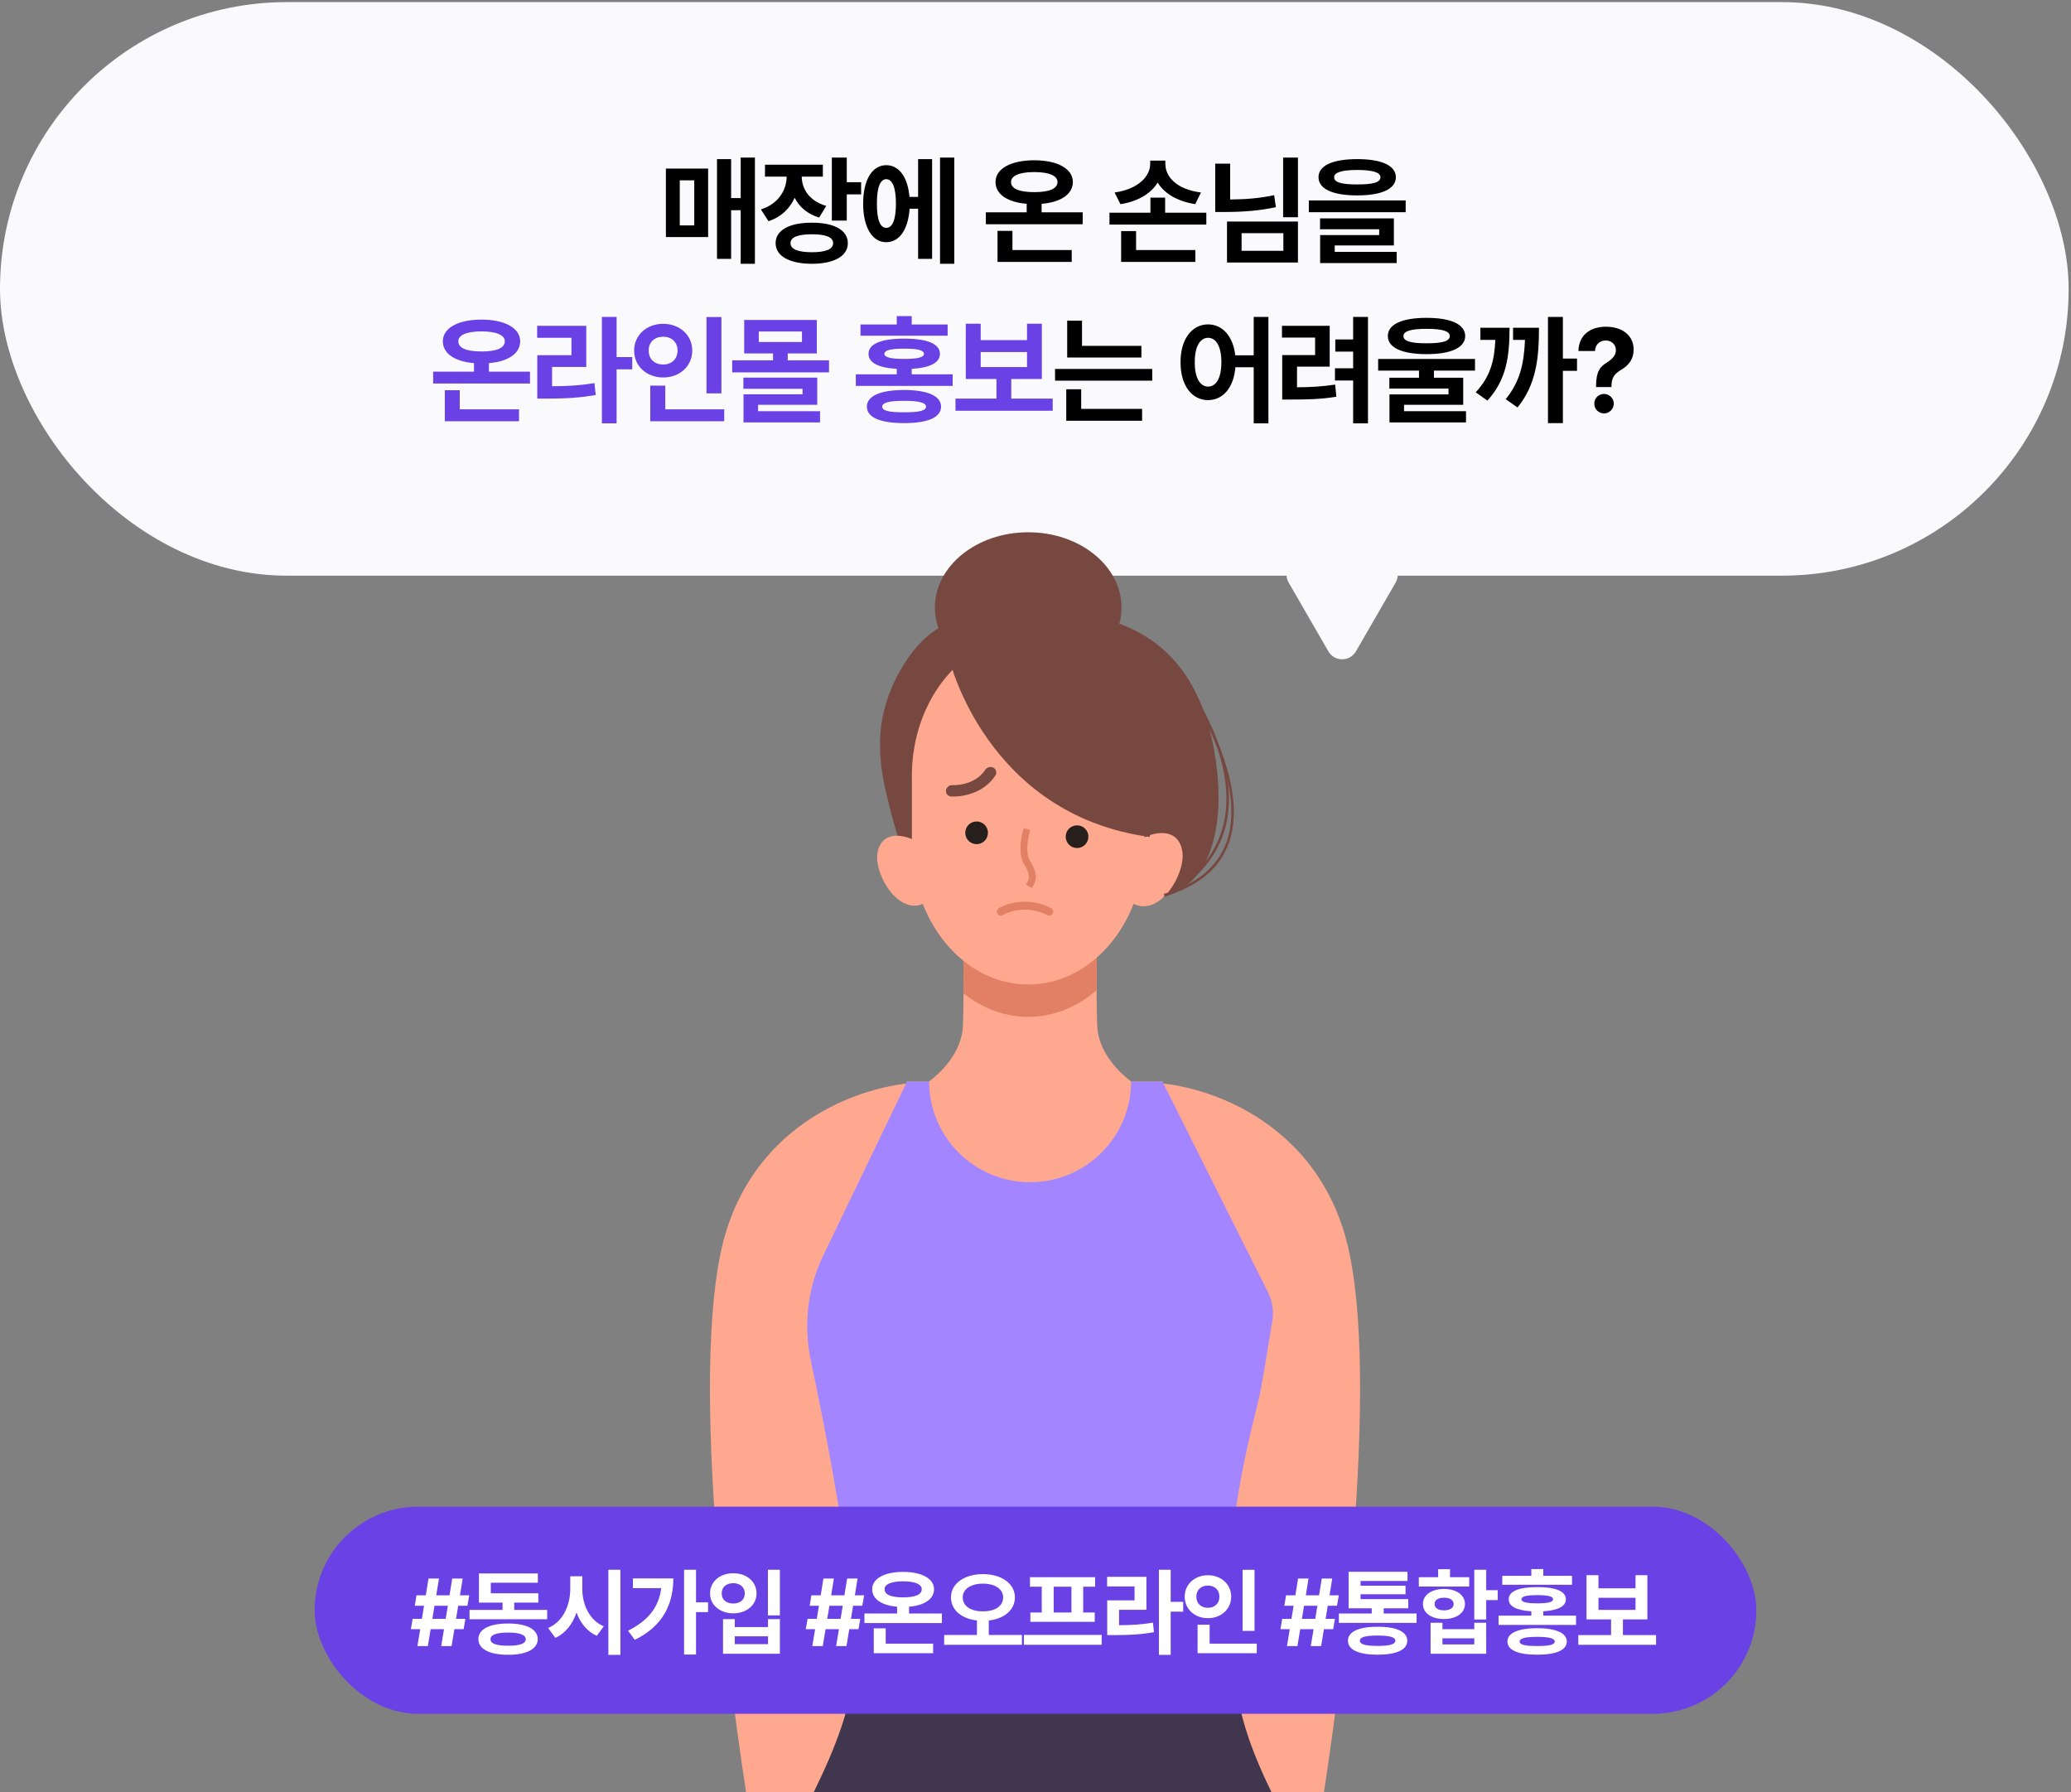 <svg width="520" height="450" viewBox="0 0 520 450" fill="none" xmlns="http://www.w3.org/2000/svg">
    <rect x="0" y="0" width="520" height="450" fill="#808080" stroke="none"/>
    <rect y="0.531" width="519.41" height="144" rx="72" fill="#FAFAFC"/>
    <path d="M189.55 39.566V66.227H185.976V52.779H183.574V64.996H180.029V39.947H183.574V49.732H185.976V39.566H189.55ZM177.802 42.32V59.518H167.197V42.32H177.802ZM170.683 45.279V56.588H174.316V45.279H170.683ZM206.609 41.353V44.342H201.306C201.336 47.447 203.196 50.45 207.459 51.695L205.672 54.625C202.727 53.731 200.691 51.944 199.519 49.645C198.333 52.34 196.165 54.478 192.957 55.533L191.053 52.574C195.476 51.183 197.469 47.726 197.527 44.342H192.078V41.353H206.609ZM212.615 39.566V45.748H216.219V48.795H212.615V55.387H208.865V39.566H212.615ZM203.885 55.914C209.422 55.885 212.879 57.789 212.879 61.041C212.879 64.293 209.422 66.227 203.885 66.227C198.23 66.227 194.744 64.293 194.744 61.041C194.744 57.789 198.23 55.885 203.885 55.914ZM203.885 58.815C200.369 58.815 198.465 59.547 198.494 61.041C198.465 62.565 200.369 63.326 203.885 63.326C207.342 63.326 209.187 62.565 209.187 61.041C209.187 59.547 207.342 58.815 203.885 58.815ZM239.606 39.566V66.227H236.031V39.566H239.606ZM234.039 39.947V64.996H230.524V52.398H228.385C228.033 57.643 225.807 60.807 222.526 60.807C219.01 60.807 216.725 57.115 216.725 51.109C216.725 45.133 219.01 41.471 222.526 41.471C225.734 41.471 227.931 44.459 228.356 49.44H230.524V39.947H234.039ZM222.526 44.986C221.031 44.986 220.153 47.037 220.182 51.109C220.153 55.211 221.031 57.232 222.526 57.203C224.049 57.232 224.957 55.211 224.957 51.109C224.957 47.037 224.049 44.986 222.526 44.986ZM271.849 53.307V56.295H247.532V53.307H257.786V51.168C252.981 50.773 249.964 48.78 249.964 45.69C249.964 42.35 253.802 40.24 259.69 40.24C265.521 40.24 269.358 42.35 269.388 45.69C269.358 48.795 266.312 50.787 261.536 51.168V53.307H271.849ZM269.095 62.77V65.758H250.462V57.965H254.212V62.77H269.095ZM259.69 43.199C255.999 43.199 253.831 44.107 253.86 45.69C253.831 47.418 255.999 48.238 259.69 48.238C263.382 48.238 265.521 47.418 265.521 45.69C265.521 44.107 263.382 43.199 259.69 43.199ZM300.137 62.77V65.758H281.504V58.023H285.254V62.77H300.137ZM302.89 53.395V56.383H278.574V53.395H288.857V49.615H292.549V53.395H302.89ZM292.607 41.148C292.607 44.459 295.537 47.565 301.543 48.326L300.107 51.256C295.61 50.538 292.344 48.59 290.674 45.836C288.989 48.575 285.766 50.582 281.328 51.256L279.863 48.326C285.752 47.506 288.799 44.283 288.799 41.148V40.328H292.607V41.148ZM325.897 39.566V54.537H322.176V39.566H325.897ZM308.875 41.09V50.084C312.918 50.055 316.346 49.762 319.92 49L320.36 52.018C316.199 52.897 312.215 53.219 307.44 53.219H305.125V41.09H308.875ZM325.897 55.621V65.904H308.084V55.621H325.897ZM311.746 58.551V62.975H322.235V58.551H311.746ZM340.788 39.947C346.911 39.947 350.456 41.559 350.485 44.488C350.456 47.447 346.911 49.059 340.788 49.059C334.635 49.059 331.061 47.447 331.061 44.488C331.061 41.559 334.635 39.947 340.788 39.947ZM340.788 42.672C336.862 42.672 334.958 43.316 334.987 44.488C334.958 45.807 336.862 46.305 340.788 46.305C344.743 46.305 346.618 45.807 346.618 44.488C346.618 43.316 344.743 42.672 340.788 42.672ZM352.946 50.318V53.277H328.63V50.318H352.946ZM349.987 54.83V61.627H335.133V63.238H350.69V66.051H331.471V59.02H346.296V57.555H331.442V54.83H349.987ZM286.589 86.832V89.762H267.956V80.504H271.677V86.832H286.589ZM289.314 92.633V95.562H264.909V92.633H289.314ZM286.765 102.652V105.641H267.722V97.731H271.472V102.652H286.765ZM303.334 81.441C306.938 81.441 309.618 84.415 310.16 89.205H314.789V79.566H318.48V106.285H314.789V92.193H310.189C309.794 97.32 307.055 100.455 303.334 100.455C299.291 100.455 296.391 96.793 296.42 90.934C296.391 85.133 299.291 81.441 303.334 81.441ZM303.334 84.811C301.342 84.811 299.965 86.978 299.994 90.934C299.965 94.918 301.342 97.057 303.334 97.057C305.355 97.057 306.674 94.918 306.674 90.934C306.674 86.978 305.355 84.811 303.334 84.811ZM343.479 79.566V106.285H339.758V95.533H335.188V92.457H339.758V88.268H335.276V85.221H339.758V79.566H343.479ZM333.87 81.793V92.047H325.666V97.232C328.962 97.218 331.892 97.057 335.246 96.559L335.539 99.606C331.555 100.25 328.157 100.309 324.055 100.309H321.946V89.147H330.207V84.752H321.887V81.793H333.87ZM358.194 79.801C364.317 79.801 367.862 81.412 367.891 84.371C367.862 87.301 364.317 88.912 358.194 88.912C352.042 88.912 348.468 87.301 348.468 84.371C348.468 81.412 352.042 79.801 358.194 79.801ZM358.194 82.555C354.268 82.555 352.364 83.141 352.393 84.371C352.364 85.66 354.268 86.188 358.194 86.188C362.149 86.188 364.024 85.66 364.024 84.371C364.024 83.141 362.149 82.555 358.194 82.555ZM370.352 90.113V93.043H360.04V94.83H367.393V101.627H352.54V103.238H368.096V106.051H348.878V99.019H363.702V97.555H348.848V94.83H356.29V93.043H346.036V90.113H370.352ZM392.421 79.566V90.025H395.966V93.102H392.421V106.227H388.671V79.566H392.421ZM379.032 82.291C379.003 89.615 378.241 95.328 373.466 100.572L370.536 98.492C374.169 94.566 375.224 90.655 375.458 85.338H371.708V82.291H379.032ZM386.415 82.291C386.415 89.908 385.741 96.5 381.025 102.301L378.066 100.221C381.684 95.768 382.665 91.197 382.9 85.338H379.911V82.291H386.415ZM400.75 96.852C400.779 93.219 401.746 92.076 403.504 90.992C404.763 90.172 405.73 89.264 405.73 87.916C405.73 86.451 404.587 85.484 403.181 85.484C401.804 85.484 400.545 86.393 400.486 88.121H396.326C396.414 83.99 399.461 82.027 403.211 82.027C407.283 82.027 410.183 84.166 410.183 87.769C410.183 90.172 408.953 91.725 407.019 92.867C405.379 93.863 404.646 94.801 404.617 96.852V97.174H400.75V96.852ZM402.771 103.795C401.394 103.795 400.281 102.682 400.31 101.334C400.281 99.986 401.394 98.902 402.771 98.902C404.06 98.902 405.203 99.986 405.203 101.334C405.203 102.682 404.06 103.795 402.771 103.795Z" fill="black"/>
    <path d="M133.075 93.307V96.295H108.758V93.307H119.012V91.168C114.207 90.772 111.19 88.78 111.19 85.689C111.19 82.35 115.028 80.24 120.916 80.24C126.746 80.24 130.584 82.35 130.614 85.689C130.584 88.795 127.538 90.787 122.762 91.168V93.307H133.075ZM130.321 102.77V105.758H111.688V97.965H115.438V102.77H130.321ZM120.916 83.199C117.225 83.199 115.057 84.107 115.086 85.689C115.057 87.418 117.225 88.238 120.916 88.238C124.608 88.238 126.746 87.418 126.746 85.689C126.746 84.107 124.608 83.199 120.916 83.199ZM154.821 79.566V89.644H158.747V92.721H154.821V106.285H151.13V79.566H154.821ZM147.204 81.793V92.135H138.62V96.969C142.502 96.954 145.71 96.778 149.255 96.178L149.577 99.166C145.505 99.898 141.843 100.074 137.155 100.074H134.899V89.176H143.483V84.811H134.87V81.793H147.204ZM181.138 79.596V98.756H177.388V79.596H181.138ZM181.841 102.77V105.758H163.267V96.822H167.046V102.77H181.841ZM166.519 81.295C170.62 81.295 173.814 84.107 173.814 88.004C173.814 91.988 170.62 94.772 166.519 94.772C162.417 94.772 159.224 91.988 159.224 88.004C159.224 84.107 162.417 81.295 166.519 81.295ZM166.519 84.547C164.439 84.518 162.857 85.836 162.886 88.004C162.857 90.231 164.439 91.519 166.519 91.519C168.54 91.519 170.122 90.231 170.122 88.004C170.122 85.836 168.54 84.518 166.519 84.547ZM208.158 90.465V93.482H183.841V90.465H194.095V88.736H186.859V80.328H205.082V88.736H197.787V90.465H208.158ZM190.521 83.228V85.865H201.361V83.228H190.521ZM205.199 94.801V101.627H190.345V103.238H205.902V106.051H186.683V98.99H201.507V97.613H186.654V94.801H205.199ZM227.012 97.906C232.93 97.936 236.27 99.4 236.299 102.096C236.27 104.82 232.93 106.227 227.012 106.227C221.036 106.227 217.666 104.82 217.666 102.096C217.666 99.4 221.036 97.936 227.012 97.906ZM227.012 100.631C223.233 100.631 221.504 101.1 221.504 102.096C221.504 103.121 223.233 103.531 227.012 103.502C230.762 103.531 232.491 103.121 232.52 102.096C232.491 101.1 230.762 100.631 227.012 100.631ZM237.94 81.471V84.283H216.055V81.471H225.166V79.361H228.916V81.471H237.94ZM227.041 85.016C232.813 85.016 236.006 86.305 236.006 88.853C236.006 91.065 233.501 92.34 228.916 92.603V93.981H239.2V96.881H214.883V93.981H225.166V92.603C220.596 92.34 218.047 91.065 218.077 88.853C218.047 86.305 221.299 85.016 227.041 85.016ZM227.041 87.535C223.672 87.535 222.061 87.916 222.061 88.853C222.061 89.703 223.672 90.113 227.041 90.113C230.44 90.113 231.993 89.703 231.993 88.853C231.993 87.916 230.44 87.535 227.041 87.535ZM264.315 100.074V103.121H239.911V100.074H250.194V95.152H242.489V81.266H246.239V85.397H257.87V81.266H261.591V95.152H253.915V100.074H264.315ZM246.239 92.164H257.87V88.385H246.239V92.164Z" fill="#6A41E5"/>
    <path d="M333.532 163.523C335.072 166.19 338.921 166.19 340.46 163.523L350.416 146.279C351.956 143.613 350.031 140.279 346.952 140.279H327.04C323.961 140.279 322.036 143.613 323.576 146.279L333.532 163.523Z" fill="#FAFAFC"/>
    <path d="M182.542 308.461C192.642 277.321 223.843 270.667 234.714 271.894L244.088 333.181L219.891 459.426H188.855C182.542 422.079 172.443 339.602 182.542 308.461Z" fill="#FFA890"/>
    <path d="M337.212 308.461C327.112 277.321 295.911 270.667 285.04 271.894L275.666 333.181L299.863 459.426H330.899C337.212 422.079 347.311 339.602 337.212 308.461Z" fill="#FFA890"/>
    <path d="M213.692 424.594C213.293 426.543 212.837 428.475 212.341 430.389H312.087C307.534 413.016 307.825 394.584 310.6 376.944C311.95 368.351 313.859 359.85 316.008 351.429C316.971 347.657 318.156 332.028 318.977 327.931C318.977 327.92 291.88 271.552 291.88 271.552H284.039C281.435 269.58 275.765 264.503 275.492 257.484C275.383 254.76 275.349 251.643 275.338 248.595C275.321 241.41 275.492 234.664 275.492 234.664H241.785C241.785 234.664 241.973 241.912 241.928 249.376C241.916 252.168 241.882 254.988 241.785 257.484C241.517 264.503 235.842 269.586 233.238 271.552H227.738L200.562 327.931C200.562 327.931 218.843 399.319 213.697 424.6L213.692 424.594Z" fill="#FFA890"/>
    <path d="M275.332 248.595C270.517 252.812 264.573 255.296 258.163 255.296C252.156 255.296 246.572 253.119 241.928 249.376C241.973 241.912 241.785 234.664 241.785 234.664H275.492C275.492 234.664 275.321 241.41 275.338 248.595H275.332Z" fill="#E28065"/>
    <path d="M258.173 171.421C271.111 171.421 281.599 162.962 281.599 152.527C281.599 142.092 271.111 133.633 258.173 133.633C245.234 133.633 234.746 142.092 234.746 152.527C234.746 162.962 245.234 171.421 258.173 171.421Z" fill="#774840"/>
    <path d="M300.776 174.997C297.243 167.374 291.664 161.129 283.179 157.448C274.05 153.482 263.724 152.138 253.832 152.628C252.732 152.685 251.632 152.764 250.538 152.867C242.361 153.67 234.577 156.753 229.374 163.345C224.855 169.077 221.732 176.41 221.094 183.703C220.638 188.905 221.333 194.159 222.53 199.218C222.878 200.7 225.909 213.434 227.186 213.457H258.157C258.157 213.457 267.012 227.856 288.285 225.918C306.793 224.238 307.403 202.529 304.873 188.45C304.012 183.681 302.696 179.128 300.776 174.986V174.997Z" fill="#774840"/>
    <path d="M258.169 159.748C242.031 159.748 228.953 175.468 228.953 194.858C228.953 195.04 228.965 195.222 228.965 195.405V211.507C228.965 211.689 228.953 211.871 228.953 212.054C228.953 231.443 242.037 247.163 258.169 247.163C274.302 247.163 287.385 231.443 287.385 212.054V194.852C287.385 175.462 274.302 159.742 258.169 159.742V159.748Z" fill="#FFA890"/>
    <path d="M295.941 219.499C296.744 217.482 297.109 215.448 296.881 213.864C295.65 205.283 284.042 210.024 281.791 215.391C279.751 220.245 281.187 225.482 284.994 227.077C289.627 229.02 294.02 224.319 295.941 219.499Z" fill="#FFA890"/>
    <path d="M221.198 219.71C220.434 217.784 220.081 215.841 220.297 214.331C221.471 206.138 232.555 210.662 234.709 215.79C236.658 220.428 235.284 225.425 231.649 226.952C227.227 228.809 223.027 224.32 221.198 219.716V219.71Z" fill="#FFA890"/>
    <path d="M297.555 222.28L297.168 221.779C303.413 216.964 306.981 210.867 307.773 203.671C309.722 185.951 294.205 167.108 294.051 166.92L294.541 166.516C294.7 166.704 310.388 185.757 308.411 203.739C307.602 211.118 303.949 217.357 297.561 222.28H297.555Z" fill="#774840"/>
    <path d="M292.372 225.046L292.195 224.437C300.549 221.992 305.883 217.525 308.054 211.149C313.741 194.461 296.036 169.863 295.854 169.618L296.367 169.242C296.549 169.493 314.448 194.347 308.652 211.355C306.407 217.936 300.931 222.545 292.366 225.046H292.372Z" fill="#774840"/>
    <path d="M238.427 165.716C238.427 165.716 247.732 204.512 288.642 210.13C291.793 196.199 296.819 175.807 283.758 165.448C277.33 160.348 268.184 157.163 259.99 157.118C256.092 157.095 252.183 157.739 248.542 159.135C246.638 159.864 244.809 160.799 243.1 161.915C242.49 162.314 238.256 165.015 238.427 165.721V165.716Z" fill="#774840"/>
    <path d="M262.045 394.691C282.423 394.691 300.06 396.993 308.59 400.349C308.659 392.503 309.388 384.652 310.602 376.954C311.953 368.362 313.862 359.861 316.01 351.439C316.77 348.461 318.379 338.093 319.427 331.843C319.863 329.242 319.531 326.766 318.35 324.407C312.166 312.054 291.883 271.562 291.883 271.562H284.041C284.041 271.562 284.024 271.545 284.013 271.539C283.956 285.504 272.622 296.809 258.643 296.809C244.665 296.809 233.331 285.504 233.274 271.539C233.262 271.545 233.257 271.556 233.245 271.562H227.746L206.705 315.215C202.735 323.45 201.715 332.778 203.612 341.721C206.796 356.724 211.619 381.238 213.722 401.135C221.37 397.363 240.123 394.691 262.057 394.691H262.045Z" fill="#A385FF"/>
    <path d="M279.238 839.356C279.238 839.356 271.157 821.892 273.653 784.555H268.08V540.074C268.029 538.051 268.001 536.655 268.001 536.011C268.001 535.242 268.029 534.535 268.08 533.891V415.053C266.097 415.098 264.086 415.121 262.046 415.121C240.705 415.121 222.379 412.597 214.355 408.984C214.686 415.081 214.538 420.454 213.694 424.596C208.833 448.464 191.635 466.954 188.49 490.953C183.304 530.444 188.592 545.384 191.55 570.021C192.952 581.724 225.872 666.616 228.675 678.792C231.337 690.336 227.838 703.965 226.168 715.44C223.923 730.887 227.576 741.679 232.949 756.185C237.81 769.302 242.494 782.56 248.227 795.329C252.506 804.867 256.609 814.234 257.891 824.718C260.701 847.658 250.677 888.511 249.743 902.556C248.808 916.601 262.849 924.088 271.744 927.837C280.64 931.581 282.515 926.435 284.851 925.962C287.193 925.495 285.318 877.275 284.851 863.235C284.384 849.19 279.232 839.362 279.232 839.362L279.238 839.356Z" fill="#40374F"/>
    <path d="M244.317 839.356C244.317 839.356 252.397 821.892 249.901 784.555H255.474V540.074C255.525 538.051 255.554 536.655 255.554 536.011C255.554 535.242 255.525 534.535 255.474 533.891V415.053C257.457 415.098 259.469 415.121 261.509 415.121C282.85 415.121 301.176 412.597 309.199 408.984C308.869 415.081 310.157 423.001 311 427.138C315.861 451.006 332.933 468.948 337.783 492.662C342.849 517.453 337.811 546.523 334.854 571.161C333.452 582.864 297.683 666.616 294.879 678.792C292.218 690.336 295.717 703.965 297.386 715.44C299.632 730.887 295.979 741.679 290.605 756.185C285.744 769.302 281.06 782.56 275.328 795.329C271.048 804.867 266.945 814.234 265.663 824.718C262.854 847.658 272.877 888.511 273.812 902.556C274.746 916.601 260.705 924.088 251.81 927.837C242.915 931.581 241.04 926.435 238.704 925.962C236.361 925.495 238.236 877.275 238.704 863.235C239.171 849.19 244.322 839.362 244.322 839.362L244.317 839.356Z" fill="#40374F"/>
    <path d="M245.213 211.94C246.786 211.94 248.062 210.664 248.062 209.091C248.062 207.518 246.786 206.242 245.213 206.242C243.639 206.242 242.363 207.518 242.363 209.091C242.363 210.664 243.639 211.94 245.213 211.94Z" fill="#271F1C"/>
    <path d="M270.431 212.909C272.005 212.909 273.28 211.633 273.28 210.06C273.28 208.486 272.005 207.211 270.431 207.211C268.858 207.211 267.582 208.486 267.582 210.06C267.582 211.633 268.858 212.909 270.431 212.909Z" fill="#271F1C"/>
    <path d="M248.133 192.665C247.84 192.781 247.573 192.981 247.393 193.257C244.68 197.357 239.393 197.125 239.17 197.111C238.345 197.067 237.61 197.669 237.526 198.458C237.441 199.247 238.038 199.926 238.862 199.978C239.159 199.996 246.183 200.354 249.91 194.722C250.362 194.043 250.164 193.156 249.466 192.754C249.053 192.514 248.56 192.494 248.133 192.665Z" fill="#774840"/>
    <path d="M259.04 222.984L257.621 222.033C258.465 220.773 258.892 219.748 257.177 217.081C255.177 213.976 256.943 208.136 257.023 207.891L258.658 208.392C258.208 209.868 257.313 214.13 258.618 216.158C260.67 219.343 260.328 221.075 259.046 222.984H259.04Z" fill="#E28065"/>
    <path fill-rule="evenodd" clip-rule="evenodd" d="M262.992 229.77C258.155 227.255 253.482 228.738 251.826 229.739C251.354 230.025 250.739 229.873 250.453 229.401C250.167 228.928 250.319 228.313 250.791 228.027C252.879 226.765 258.305 225.079 263.915 227.996C264.405 228.251 264.595 228.854 264.34 229.344C264.086 229.834 263.482 230.025 262.992 229.77Z" fill="#E28065"/>
    <rect x="79" y="378.273" width="362" height="52" rx="26" fill="#6A41E5"/>
    <path d="M110.781 413.273L111.484 409.031H108.133L107.43 413.273H104.805L105.508 409.031H103.164L103.609 406.43H105.93L106.469 403.148H104.148L104.57 400.523H106.914L107.594 396.305H110.219L109.539 400.523H112.867L113.547 396.305H116.172L115.492 400.523H117.812L117.367 403.148H115.047L114.508 406.43H116.852L116.406 409.031H114.086L113.383 413.273H110.781ZM108.555 406.43H111.906L112.445 403.148H109.094L108.555 406.43ZM137.389 404.18V406.523H117.889V404.18H126.186V402.352H120.257V395.039H135.046V397.359H123.233V400.008H135.163V402.352H129.116V404.18H137.389ZM127.592 407.602C132.21 407.602 134.999 409.008 135.022 411.539C134.999 414.023 132.21 415.453 127.592 415.453C122.928 415.453 120.116 414.023 120.116 411.539C120.116 409.008 122.928 407.602 127.592 407.602ZM127.592 409.875C124.639 409.875 123.139 410.438 123.163 411.539C123.139 412.664 124.639 413.18 127.592 413.18C130.475 413.18 131.999 412.664 132.022 411.539C131.999 410.438 130.475 409.875 127.592 409.875ZM146.208 398.93C146.208 402.844 147.99 406.781 151.599 408.305L149.841 410.695C147.404 409.594 145.716 407.473 144.755 404.836C143.783 407.707 142.037 410.027 139.435 411.211L137.63 408.727C141.357 407.156 143.162 403.078 143.185 398.93V395.742H146.208V398.93ZM155.771 394.102V415.477H152.748V394.102H155.771ZM174.762 394.102V402.281H177.785V404.742H174.762V415.383H171.762V394.102H174.762ZM169.067 396.281C169.043 402.656 166.559 408.188 159.387 411.703L157.699 409.406C162.75 406.875 165.457 403.477 166.02 398.719H158.918V396.281H169.067ZM195.815 394.102V405.562H192.815V394.102H195.815ZM184.495 406.5V408.492H192.839V406.5H195.815V415.195H181.542V406.5H184.495ZM184.495 412.781H192.839V410.812H184.495V412.781ZM184.12 394.992C187.448 394.969 189.956 397.055 189.956 400.055C189.956 402.961 187.448 405.047 184.12 405.047C180.792 405.047 178.284 402.961 178.284 400.055C178.284 397.055 180.792 394.969 184.12 394.992ZM184.12 397.477C182.409 397.477 181.19 398.438 181.214 400.055C181.19 401.648 182.409 402.586 184.12 402.586C185.784 402.586 187.003 401.648 187.003 400.055C187.003 398.438 185.784 397.477 184.12 397.477ZM209.938 413.273L210.641 409.031H207.289L206.586 413.273H203.961L204.664 409.031H202.321L202.766 406.43H205.086L205.625 403.148H203.305L203.727 400.523H206.071L206.75 396.305H209.375L208.696 400.523H212.024L212.703 396.305H215.328L214.649 400.523H216.969L216.524 403.148H214.203L213.664 406.43H216.008L215.563 409.031H213.243L212.539 413.273H209.938ZM207.711 406.43H211.063L211.602 403.148H208.25L207.711 406.43ZM236.499 405.094V407.484H217.046V405.094H225.249V403.383C221.405 403.066 218.991 401.473 218.991 399C218.991 396.328 222.062 394.641 226.772 394.641C231.437 394.641 234.507 396.328 234.53 399C234.507 401.484 232.069 403.078 228.249 403.383V405.094H236.499ZM234.296 412.664V415.055H219.39V408.82H222.39V412.664H234.296ZM226.772 397.008C223.819 397.008 222.085 397.734 222.108 399C222.085 400.383 223.819 401.039 226.772 401.039C229.726 401.039 231.437 400.383 231.437 399C231.437 397.734 229.726 397.008 226.772 397.008ZM246.795 395.203C251.388 395.203 254.81 397.523 254.834 401.039C254.81 404.25 252.103 406.418 248.271 406.852V410.484H256.592V412.945H237.068V410.484H245.295V406.828C241.474 406.418 238.779 404.238 238.779 401.039C238.779 397.523 242.201 395.203 246.795 395.203ZM246.795 397.594C243.818 397.594 241.732 398.906 241.732 401.039C241.732 403.289 243.818 404.555 246.795 404.555C249.795 404.555 251.857 403.289 251.881 401.039C251.857 398.906 249.795 397.594 246.795 397.594ZM276.614 410.461V412.945H257.09V410.461H276.614ZM274.973 395.977V398.367H271.973V404.836H274.879V407.18H258.708V404.836H261.567V398.367H258.614V395.977H274.973ZM264.567 404.836H269.02V398.367H264.567V404.836ZM293.941 394.102V402.164H297.081V404.625H293.941V415.477H290.988V394.102H293.941ZM287.847 395.883V404.156H280.98V408.023C284.085 408.012 286.652 407.871 289.488 407.391L289.745 409.781C286.488 410.367 283.558 410.508 279.808 410.508H278.003V401.789H284.87V398.297H277.98V395.883H287.847ZM314.994 394.125V409.453H311.994V394.125H314.994ZM315.557 412.664V415.055H300.697V407.906H303.721V412.664H315.557ZM303.299 395.484C306.58 395.484 309.135 397.734 309.135 400.852C309.135 404.039 306.58 406.266 303.299 406.266C300.018 406.266 297.463 404.039 297.463 400.852C297.463 397.734 300.018 395.484 303.299 395.484ZM303.299 398.086C301.635 398.062 300.369 399.117 300.393 400.852C300.369 402.633 301.635 403.664 303.299 403.664C304.916 403.664 306.182 402.633 306.182 400.852C306.182 399.117 304.916 398.062 303.299 398.086ZM329.117 413.273L329.82 409.031H326.468L325.765 413.273H323.14L323.843 409.031H321.499L321.945 406.43H324.265L324.804 403.148H322.484L322.906 400.523H325.249L325.929 396.305H328.554L327.874 400.523H331.202L331.882 396.305H334.507L333.827 400.523H336.148L335.702 403.148H333.382L332.843 406.43H335.187L334.742 409.031H332.421L331.718 413.273H329.117ZM326.89 406.43H330.242L330.781 403.148H327.429L326.89 406.43ZM355.678 405.094V407.438H336.178V405.094H344.428V403.781H338.615V394.617H353.404V396.914H341.615V398.109H352.912V400.266H341.615V401.484H353.592V403.781H347.428V405.094H355.678ZM345.928 408.422C350.639 408.398 353.334 409.664 353.357 411.914C353.334 414.211 350.639 415.43 345.928 415.43C341.147 415.43 338.451 414.211 338.451 411.914C338.451 409.664 341.147 408.398 345.928 408.422ZM345.928 410.625C342.857 410.625 341.428 411.023 341.451 411.914C341.428 412.828 342.857 413.227 345.928 413.227C348.928 413.227 350.334 412.828 350.357 411.914C350.334 411.023 348.928 410.625 345.928 410.625ZM373.169 394.102V399.234H376.052V401.719H373.169V406.594H370.169V394.102H373.169ZM362.177 407.414V409.031H370.169V407.414H373.169V415.195H359.2V407.414H362.177ZM362.177 412.852H370.169V411.328H362.177V412.852ZM368.903 395.977V398.32H356.247V395.977H361.098V393.961H364.075V395.977H368.903ZM362.575 398.93C365.669 398.93 367.825 400.43 367.825 402.703C367.825 404.977 365.669 406.477 362.575 406.477C359.434 406.477 357.278 404.977 357.278 402.703C357.278 400.43 359.434 398.93 362.575 398.93ZM362.575 401.133C361.145 401.109 360.184 401.695 360.208 402.703C360.184 403.734 361.145 404.297 362.575 404.297C364.005 404.297 364.989 403.734 364.989 402.703C364.989 401.695 364.005 401.109 362.575 401.133ZM385.972 408.773C390.707 408.797 393.378 409.969 393.402 412.125C393.378 414.305 390.707 415.43 385.972 415.43C381.191 415.43 378.496 414.305 378.496 412.125C378.496 409.969 381.191 408.797 385.972 408.773ZM385.972 410.953C382.949 410.953 381.566 411.328 381.566 412.125C381.566 412.945 382.949 413.273 385.972 413.25C388.972 413.273 390.355 412.945 390.378 412.125C390.355 411.328 388.972 410.953 385.972 410.953ZM394.714 395.625V397.875H377.207V395.625H384.496V393.938H387.496V395.625H394.714ZM385.996 398.461C390.613 398.461 393.168 399.492 393.168 401.531C393.168 403.301 391.164 404.32 387.496 404.531V405.633H395.722V407.953H376.269V405.633H384.496V404.531C380.839 404.32 378.8 403.301 378.824 401.531C378.8 399.492 381.402 398.461 385.996 398.461ZM385.996 400.477C383.3 400.477 382.011 400.781 382.011 401.531C382.011 402.211 383.3 402.539 385.996 402.539C388.714 402.539 389.957 402.211 389.957 401.531C389.957 400.781 388.714 400.477 385.996 400.477ZM415.815 410.508V412.945H396.291V410.508H404.518V406.57H398.354V395.461H401.354V398.766H410.658V395.461H413.635V406.57H407.494V410.508H415.815ZM401.354 404.18H410.658V401.156H401.354V404.18Z" fill="white"/>
</svg>
